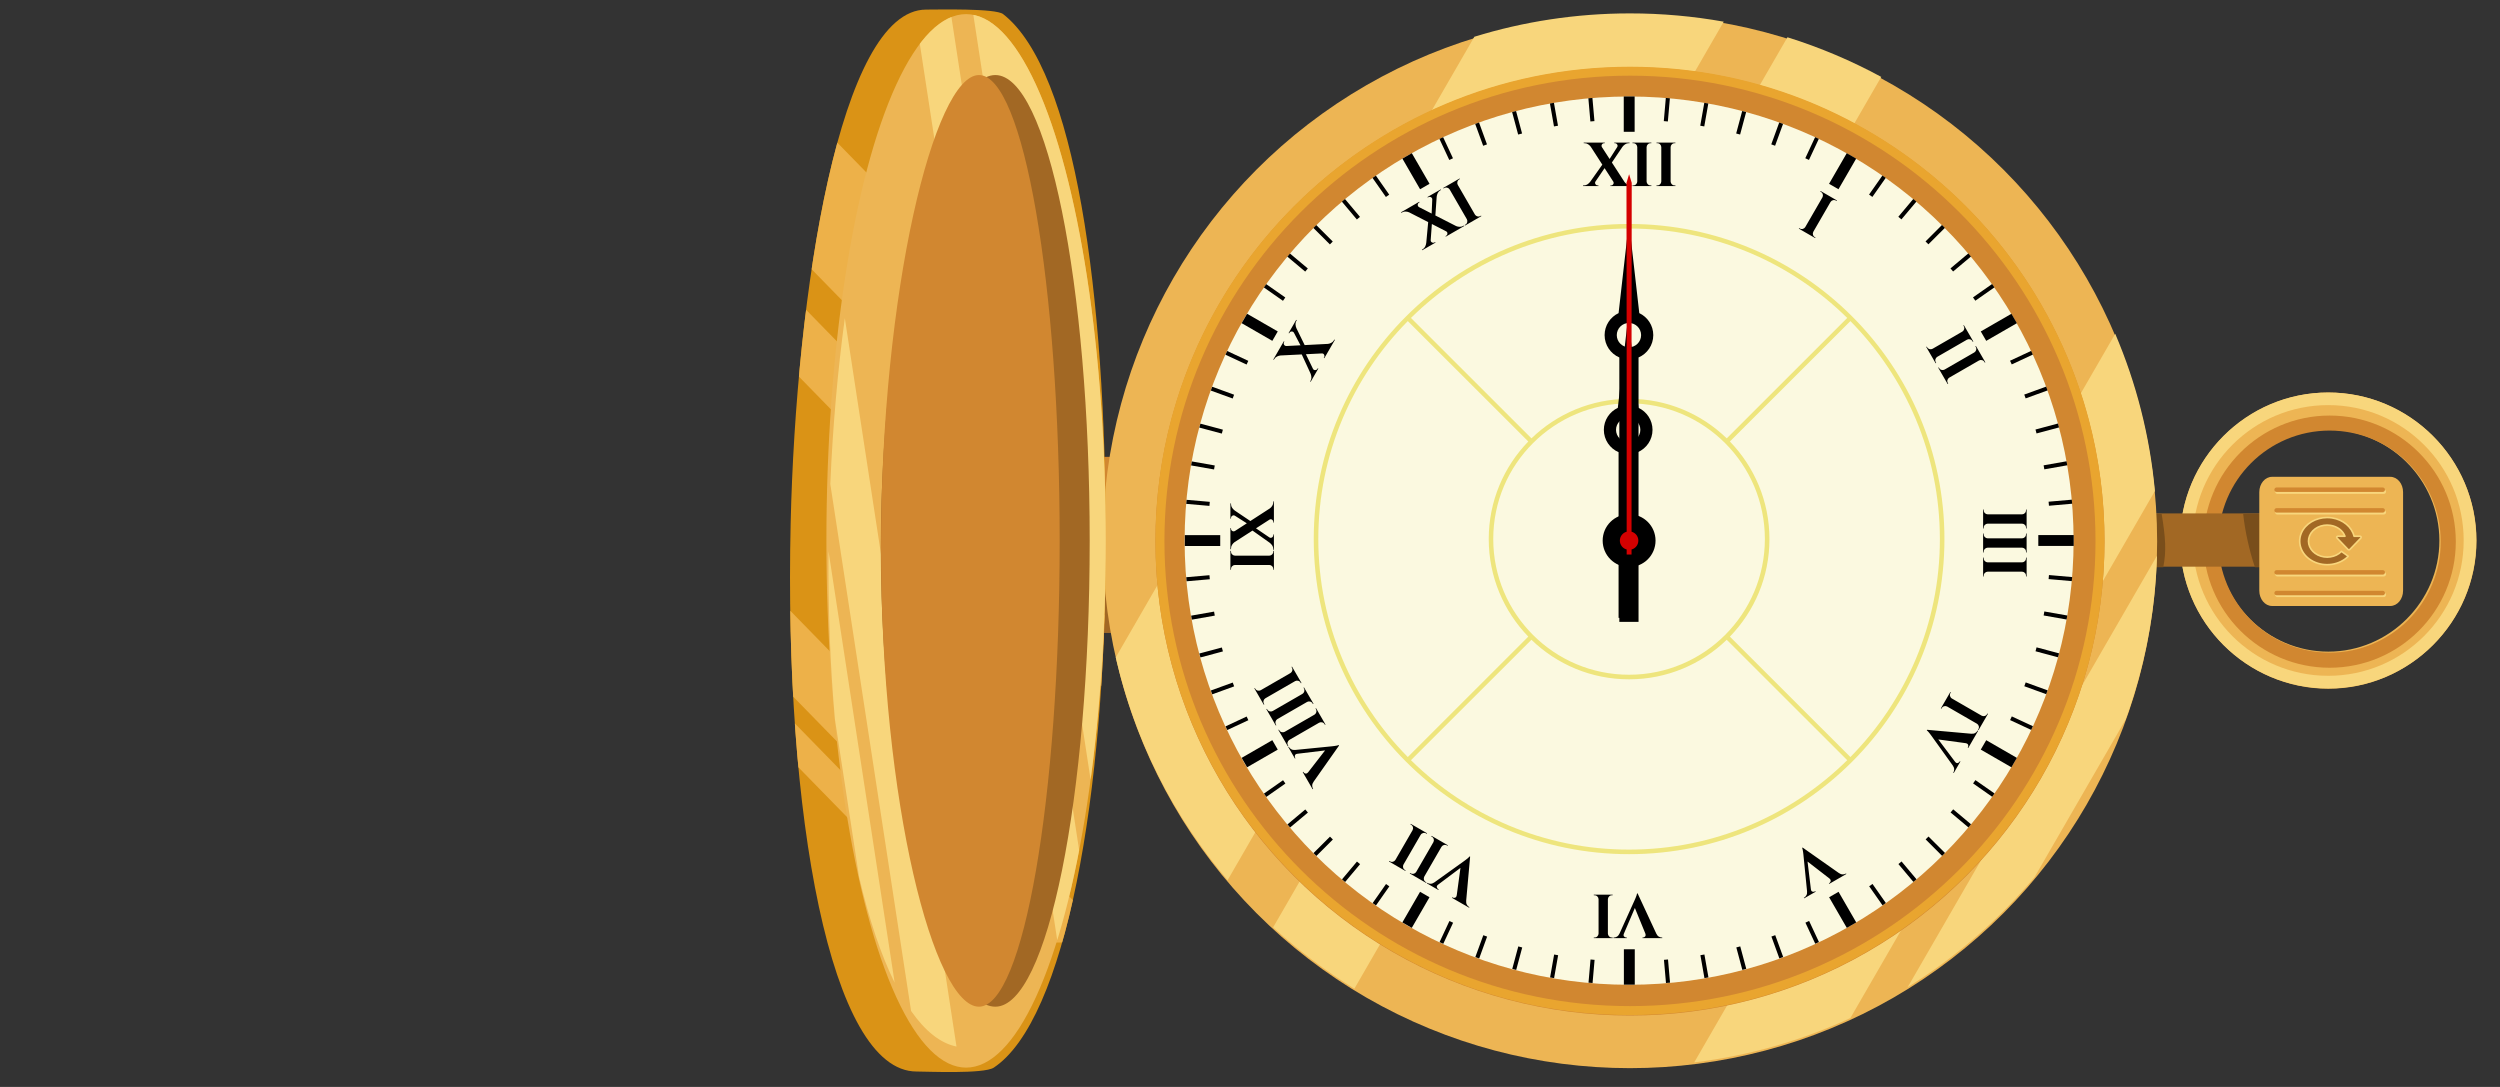 <?xml version="1.0" encoding="UTF-8" standalone="no"?>
<!DOCTYPE svg PUBLIC "-//W3C//DTD SVG 1.1//EN" "http://www.w3.org/Graphics/SVG/1.1/DTD/svg11.dtd">
<svg width="100%" height="100%" viewBox="0 0 2300 1000" version="1.1" xmlns="http://www.w3.org/2000/svg" xmlns:xlink="http://www.w3.org/1999/xlink" xml:space="preserve" xmlns:serif="http://www.serif.com/" style="fill-rule:evenodd;clip-rule:evenodd;stroke-linejoin:round;stroke-miterlimit:2;">
    <rect x="0" y="0" width="2300" height="1000" fill="#333333" stroke="none"/>
    <g transform="matrix(1,0,0,1,-6126.55,-4596.05)">
        <g id="Artboard1" transform="matrix(7,0,0,8.036,0,0)">
            <rect x="0" y="0" width="2300" height="990" style="fill:none;"/>
            <g id="background">
            </g>
            <g id="_1" serif:id="1">
            </g>
            <g id="_2" serif:id="2">
            </g>
            <g id="_3" serif:id="3">
            </g>
            <g id="_4" serif:id="4">
            </g>
            <g id="_5" serif:id="5">
            </g>
            <g id="_6" serif:id="6">
            </g>
            <g id="stop_watch_inside" transform="matrix(0.143,0,0,0.124,875.258,431.57)">
                <g id="_7" serif:id="7">
                    <g>
                        <g id="stop_watch_inside1" serif:id="stop_watch_inside">
                            <g id="bow">
                            </g>
                            <g id="watch">
                                <g id="watch_body">
                                    <g id="w_bezel">
                                    </g>
                                    <g id="w_bezel_light" transform="matrix(0.486,0.28,-0.5,0.866,1101,-963.1)">
                                        <path id="path12" d="M1624,1520C1495.7,1494.21 1377.7,1451.45 1281.9,1393.5L1281.9,733C1339.3,698.31 1406.8,667.79 1483.7,642.9C1529.26,628.15 1576.23,615.99 1624.1,606.33L1624,1520ZM2622.8,1343.8C2572.19,1383.97 2510.1,1420.26 2437.2,1451L2437.2,675.6C2507.23,705.13 2570.1,741.03 2622.8,782.9L2622.8,1343.8ZM1893.4,1548.4C1837.44,1547.52 1781.9,1543.61 1727.5,1536.78L1727.5,589.48C1782.44,582.591 1838,578.81 1893.4,578.02L1893.4,1548.4ZM2768.9,1146.6C2752.99,1197.59 2722.67,1247 2678.93,1292.8L2678.93,833.6C2723.62,880.22 2753.33,929.25 2768.9,978.9L2768.9,1146.6Z" style="fill:rgb(248,214,124);"/>
                                    </g>
                                    <g id="w_bezel_shadow">
                                    </g>
                                    <g id="w_bezel_inside">
                                    </g>
                                </g>
                                <g id="watch_disc">
                                </g>
                                <g id="w_motif">
                                </g>
                                <g id="w_minute_lines">
                                </g>
                                <g id="w_hour_numbers">
                                </g>
                                <g id="w_dial">
                                </g>
                                <g id="w_hand_minute">
                                </g>
                                <g id="w_hand_hour">
                                </g>
                                <g id="w_hand_second">
                                </g>
                                <g id="curv_text_bl">
                                </g>
                                <g id="curv_text_tl">
                                </g>
                            </g>
                            <g id="stop_watch_outside">
                            </g>
                            <g id="stop_watch_outside1" serif:id="stop_watch_outside">
                            </g>
                        </g>
                    </g>
                </g>
            </g>
            <g id="_8" serif:id="8">
            </g>
            <g id="_9" serif:id="9" transform="matrix(0.365,0,0,0.618,836.23,107.794)">
                <g transform="matrix(0.357,0,0,0.174,-1059.47,94.044)">
                    <rect x="3264.96" y="3764.57" width="2520.11" height="1153.85" style="fill:none;"/>
                </g>
                <g id="stop_watch_inside2" serif:id="stop_watch_inside" transform="matrix(0.391,0,0,0.201,106.931,751.688)">
                    <g>
                        <g>
                            <g id="cf_hinge" transform="matrix(1,0,0,1,-259.8,-623.2)">
                                <rect id="rect3" x="1234" y="1041" width="60.74" height="162" style="fill:rgb(209,135,48);"/>
                            </g>
                            <g id="cf_hing_shade" transform="matrix(1.227,0,0,1,-410.2,-711.3)">
                                <path id="path4" d="M1151,1210L1127.88,1210L1127.88,1129.01L1151,1129.01L1151,1210ZM1151,1210L1177.37,1210L1177.37,1291L1150.4,1291L1151,1210Z" style="fill:rgb(162,104,36);"/>
                            </g>
                        </g>
                        <g id="bow1" serif:id="bow">
                            <g id="path31" transform="matrix(1,0,0,1,-100.11,-505)">
                                <g id="b_bow">
                                    <path id="path311" serif:id="path31" d="M2244,863.5C2169.12,863.5 2107.5,925.118 2107.5,1000C2107.5,1074.88 2169.12,1136.5 2244,1136.5C2318.88,1136.5 2380.5,1074.88 2380.5,1000C2380.5,925.118 2318.88,863.5 2244,863.5ZM2244,897.73C2300.12,897.73 2346.3,943.91 2346.3,1000.03C2346.3,1056.15 2300.12,1102.33 2244,1102.33C2187.88,1102.33 2141.7,1056.15 2141.7,1000.03C2141.7,943.91 2187.88,897.73 2244,897.73Z" style="fill:rgb(237,181,84);"/>
                                </g>
                            </g>
                            <g id="b_bow_shade" transform="matrix(0.852,0,0,0.852,160.8,-487.6)">
                                <path id="path6" d="M2329,1018C2404.26,1018 2465.4,1079.1 2465.4,1154.4C2465.4,1229.65 2404.3,1290.8 2329,1290.8C2253.75,1290.8 2192.6,1229.7 2192.6,1154.4C2192.6,1079.14 2253.7,1018 2329,1018ZM2329,1034.25C2262.72,1034.25 2208.9,1088.07 2208.9,1154.35C2208.9,1220.63 2262.72,1274.45 2329,1274.45C2395.29,1274.45 2449.1,1220.64 2449.1,1154.35C2449.1,1088.06 2395.28,1034.25 2329,1034.25Z" style="fill:rgb(209,135,48);"/>
                            </g>
                            <g id="b_bow_light" transform="matrix(1.349,0,0,1.349,-998,-1062)">
                                <path id="path7" d="M2329,1053C2384.79,1053 2430.1,1098.29 2430.1,1154.1C2430.1,1209.91 2384.8,1255.2 2329,1255.2C2273.22,1255.2 2227.9,1209.91 2227.9,1154.1C2227.9,1098.29 2273.2,1053 2329,1053ZM2329,1061.6C2277.97,1061.6 2236.53,1103.04 2236.53,1154.08C2236.53,1205.12 2277.97,1246.55 2329,1246.55C2380.04,1246.55 2421.48,1205.12 2421.48,1154.08C2421.48,1103.04 2380.04,1061.6 2329,1061.6Z" style="fill:rgb(248,214,124);"/>
                            </g>
                            <g id="b_pendant" transform="matrix(1.271,0,0,0.303,-876.3,154.5)">
                                <rect id="rect7" x="2238" y="1041" width="114.2" height="162" style="fill:rgb(162,104,36);"/>
                            </g>
                            <g id="b_pendant_shade" transform="matrix(1,0,0,1,-100.1,-661.6)">
                                <path id="path8" d="M2068,1132L2090.55,1132C2094.07,1153.6 2095.04,1166.45 2091.99,1181.15L2067.52,1181.15L2067.52,1142.06C2067.67,1138.91 2067.83,1135.57 2068,1132ZM2165.59,1132L2206.01,1132L2212.64,1151.33L2212.64,1181.15L2176.41,1181.15C2170.9,1164.69 2167.15,1146.64 2165.59,1132Z" style="fill:rgb(121,78,27);"/>
                            </g>
                            <g id="b_crown">
                                <path id="path9" d="M2201,436.2C2207.5,436.2 2212.76,442.515 2212.76,450.31L2212.76,541.13C2212.76,548.923 2207.49,555.24 2201,555.24L2092.1,555.24C2085.61,555.24 2080.35,548.925 2080.35,541.13L2080.35,450.31C2080.35,442.517 2085.62,436.2 2092.1,436.2L2201,436.2Z" style="fill:rgb(237,181,84);"/>
                                <path id="path10" d="M2195,447.8C2196.15,447.8 2197.09,448.726 2197.09,449.867C2197.09,451.008 2196.15,451.934 2195,451.934L2096.99,451.934C2095.84,451.934 2094.9,451.008 2094.9,449.867C2094.9,448.726 2095.84,447.8 2096.99,447.8L2195,447.8ZM2195,466.82C2196.15,466.82 2197.09,467.746 2197.09,468.887C2197.09,470.028 2196.15,470.954 2195,470.954L2096.99,470.954C2095.84,470.954 2094.9,470.028 2094.9,468.887C2094.9,467.746 2095.84,466.82 2096.99,466.82L2195,466.82ZM2195,523.9C2196.15,523.9 2197.09,524.826 2197.09,525.967C2197.09,527.108 2196.15,528.034 2195,528.034L2096.99,528.034C2095.84,528.034 2094.9,527.108 2094.9,525.967C2094.9,524.826 2095.84,523.9 2096.99,523.9L2195,523.9ZM2195,542.92C2196.15,542.92 2197.09,543.846 2197.09,544.987C2197.09,546.128 2196.15,547.054 2195,547.054L2096.99,547.054C2095.84,547.054 2094.9,546.128 2094.9,544.987C2094.9,543.846 2095.84,542.92 2096.99,542.92L2195,542.92Z" style="fill:rgb(248,214,124);"/>
                                <path id="path11" d="M2194,446C2195.14,446 2196.08,446.927 2196.08,448.07C2196.08,449.213 2195.14,450.14 2194,450.14L2096.31,450.14C2095.16,450.14 2094.23,449.213 2094.23,448.07C2094.23,446.927 2095.16,446 2096.31,446L2194,446ZM2194,465.05C2195.14,465.05 2196.08,465.977 2196.08,467.12C2196.08,468.263 2195.14,469.19 2194,469.19L2096.31,469.19C2095.16,469.19 2094.23,468.263 2094.23,467.12C2094.23,465.977 2095.16,465.05 2096.31,465.05L2194,465.05ZM2194,522.2C2195.14,522.2 2196.08,523.127 2196.08,524.27C2196.08,525.413 2195.14,526.34 2194,526.34L2096.31,526.34C2095.16,526.34 2094.23,525.413 2094.23,524.27C2094.23,523.127 2095.16,522.2 2096.31,522.2L2194,522.2ZM2194,541.25C2195.14,541.25 2196.08,542.177 2196.08,543.32C2196.08,544.463 2195.14,545.39 2194,545.39L2096.31,545.39C2095.16,545.39 2094.23,544.463 2094.23,543.32C2094.23,542.177 2095.16,541.25 2096.31,541.25L2194,541.25Z" style="fill:rgb(209,135,48);"/>
                            </g>
                            <g id="reset_icon" transform="matrix(0.699,0,0,0.698,644.1,149.5)">
                                <path id="path38" d="M2144,464.5C2129.09,464.56 2115.38,472.586 2110.13,484.99C2104.13,499.16 2110.87,515.08 2126.06,522.61C2141.24,530.146 2160.62,527.21 2171.9,515.659L2163.01,509.221C2155.32,517.105 2142.23,519.09 2131.86,513.942C2121.49,508.794 2116.95,498.082 2121.05,488.412C2125.14,478.745 2136.64,473.032 2148.44,474.822C2157.67,476.221 2164.87,481.882 2167.58,489.202L2158.31,489.202C2158.31,489.202 2158.31,489.202 2158.31,489.202C2157.42,489.202 2156.69,489.832 2156.69,490.597C2156.69,490.921 2156.82,491.236 2157.06,491.486L2171.58,506.626C2171.89,506.947 2172.35,507.133 2172.83,507.133C2173.32,507.133 2173.78,506.947 2174.08,506.626L2188.6,491.486C2188.84,491.236 2188.97,490.921 2188.97,490.597C2188.97,489.832 2188.24,489.202 2187.35,489.202C2187.35,489.202 2187.35,489.202 2187.35,489.202L2179.59,489.202C2176.59,476.992 2165.2,467.202 2150.46,464.972C2148.3,464.645 2146.15,464.491 2144.02,464.499L2144,464.5Z" style="fill:rgb(162,104,36);stroke:rgb(248,214,124);stroke-width:2.15px;"/>
                            </g>
                        </g>
                        <g id="watch1" serif:id="watch">
                            <g id="watch_body1" serif:id="watch_body">
                                <g id="w_bezel1" serif:id="w_bezel" transform="matrix(0.932,0,0,0.932,-249.5,-585.4)">
                                    <circle id="circle11" cx="1878" cy="1160" r="520.9" style="fill:rgb(237,181,84);"/>
                                </g>
                                <g id="w_bezel_light1" serif:id="w_bezel_light" transform="matrix(0.486,0.28,-0.5,0.866,1101,-963.1)">
                                    <path id="path121" serif:id="path12" d="M1624,1520C1495.7,1494.21 1377.7,1451.45 1281.9,1393.5L1281.9,733C1339.3,698.31 1406.8,667.79 1483.7,642.9C1529.26,628.15 1576.23,615.99 1624.1,606.33L1624,1520ZM2622.8,1343.8C2572.19,1383.97 2510.1,1420.26 2437.2,1451L2437.2,675.6C2507.23,705.13 2570.1,741.03 2622.8,782.9L2622.8,1343.8ZM1893.4,1548.4C1837.44,1547.52 1781.9,1543.61 1727.5,1536.78L1727.5,589.48C1782.44,582.591 1838,578.81 1893.4,578.02L1893.4,1548.4ZM2768.9,1146.6C2752.99,1197.59 2722.67,1247 2678.93,1292.8L2678.93,833.6C2723.62,880.22 2753.33,929.25 2768.9,978.9L2768.9,1146.6Z" style="fill:rgb(248,214,124);"/>
                                </g>
                                <g id="w_bezel_shadow1" serif:id="w_bezel_shadow" transform="matrix(0.932,0,0,0.932,-249.5,-585.4)">
                                    <circle id="circle12" cx="1878" cy="1160" r="468.9" style="fill:rgb(209,135,48);"/>
                                </g>
                                <g id="w_bezel_inside1" serif:id="w_bezel_inside" transform="matrix(0.932,0,0,0.932,-249.5,-585.4)">
                                    <path id="path13" d="M1878,690.6C2136.8,690.6 2346.9,900.7 2346.9,1159.5C2346.9,1418.3 2136.8,1628.4 1878,1628.4C1619.2,1628.4 1409.1,1418.3 1409.1,1159.5C1409.1,900.7 1619.2,690.6 1878,690.6ZM1878,699.448C1624.1,699.448 1418,905.548 1418,1159.55C1418,1413.45 1624.1,1619.55 1878,1619.55C2131.9,1619.55 2338,1413.35 2338,1159.55C2338,905.648 2131.9,699.448 1878,699.448Z" style="fill:rgb(233,165,47);"/>
                                </g>
                            </g>
                            <g id="watch_disc1" serif:id="watch_disc">
                                <path id="disc" d="M1500,85.69C1425.47,85.69 1355.6,105.65 1295.3,140.52C1233.22,176.47 1181.4,228.26 1145.5,290.32C1110.64,350.54 1090.67,420.42 1090.67,495.02C1090.67,569.55 1110.64,639.42 1145.5,699.72C1181.45,761.8 1233.24,813.62 1295.3,849.52C1355.52,884.39 1425.4,904.35 1500,904.35C1574.54,904.35 1644.4,884.39 1704.7,849.52C1766.79,813.57 1818.6,761.78 1854.5,699.72C1889.37,639.5 1909.34,569.62 1909.34,495.02C1909.34,420.48 1889.37,350.62 1854.5,290.32C1818.56,228.24 1766.77,176.42 1704.7,140.52C1644.48,105.65 1574.6,85.69 1500,85.69Z" style="fill:rgb(251,249,224);"/>
                            </g>
                            <g id="w_motif1" serif:id="w_motif" transform="matrix(0.54,0.54,-0.54,0.54,1137,-1068)">
                                <path id="path27" d="M1782,1490C1684.66,1490 1587.3,1452.9 1513.1,1378.7C1438.9,1304.5 1401.8,1207.2 1401.8,1109.8C1401.8,1012.4 1438.9,915.1 1513.1,840.9C1587.3,766.7 1684.6,729.6 1782,729.6C1879.4,729.6 1976.7,766.7 2050.9,840.9C2125.11,915.1 2162.2,1012.4 2162.2,1109.8C2162.2,1207.2 2125.11,1304.5 2050.9,1378.7C1976.7,1452.9 1879.4,1490 1782,1490ZM1407.3,1112.5C1407.98,1207.54 1444.55,1302.4 1517,1374.8C1589.45,1447.24 1684.3,1483.8 1779.3,1484.5L1779.3,1279C1736.88,1278.32 1694.67,1261.82 1662.3,1229.48C1629.97,1197.14 1613.46,1154.93 1612.78,1112.48L1407.3,1112.5ZM1779.3,735.1C1684.26,735.786 1589.4,772.35 1517,844.8C1444.56,917.24 1408,1012.1 1407.3,1107.1L1612.8,1107.1C1613.48,1064.69 1629.99,1022.48 1662.32,990.1C1694.66,957.76 1736.87,941.26 1779.32,940.58L1779.3,735.1ZM2156.7,1107.1C2156.02,1012.07 2119.45,917.2 2047,844.8C1974.55,772.4 1879.7,735.8 1784.7,735.1L1784.7,940.6C1827.11,941.278 1869.32,957.78 1901.7,990.12C1934.04,1022.46 1950.54,1064.67 1951.22,1107.12L2156.7,1107.1ZM1784.7,1484.5C1879.73,1483.82 1974.6,1447.25 2047,1374.8C2119.44,1302.35 2156,1207.5 2156.7,1112.5L1951.2,1112.5C1950.52,1154.92 1934.02,1197.13 1901.68,1229.5C1869.34,1261.87 1827.13,1278.34 1784.68,1279.02L1784.7,1484.5ZM1618.2,1109.8C1618.2,1151.73 1634.18,1193.67 1666.15,1225.6C1698.11,1257.57 1740.05,1273.55 1781.95,1273.55C1823.89,1273.55 1865.82,1257.57 1897.75,1225.6C1929.71,1193.64 1945.69,1151.7 1945.69,1109.8C1945.69,1067.9 1929.71,1025.93 1897.75,994C1865.78,962.04 1823.85,946.05 1781.95,946.05C1740.02,946.05 1698.08,962.03 1666.15,994C1634.18,1025.96 1618.2,1067.9 1618.2,1109.8Z" style="fill:rgb(238,229,125);"/>
                            </g>
                            <g id="w_minute_lines1" serif:id="w_minute_lines" transform="matrix(1,0,0,1.184,-264.9,-758.1)">
                                <path id="path26" d="M1770,712.6L1770,740.13L1759.97,740.13L1759.97,712.6L1770,712.6ZM1802.46,714.048L1800.59,732.088L1796.85,731.812L1798.72,713.772L1802.46,714.048ZM1837.84,718.116L1834.12,735.946L1830.43,735.396L1834.15,717.566L1837.84,718.116ZM1872.67,724.773L1867.12,742.263L1863.5,741.444L1869.05,723.954L1872.67,724.773ZM1906.68,733.967L1899.34,750.987L1895.82,749.904L1903.15,732.894L1906.68,733.967ZM1939.6,745.627L1930.54,762.037L1927.15,760.7L1936.21,744.29L1939.6,745.627ZM2001.24,775.987L1988.94,790.817L1985.87,789.002L1998.17,774.172L2001.24,775.987ZM2029.47,794.447L2015.69,808.317L2012.82,806.283L2026.6,792.413L2029.47,794.447ZM2055.69,814.917L2040.53,827.717L2037.88,825.479L2053.04,812.679L2055.69,814.917ZM2079.7,837.237L2063.27,848.877L2060.86,846.453L2077.29,834.813L2079.7,837.237ZM2101.31,861.237L2083.75,871.617L2081.6,869.025L2099.16,858.635L2101.31,861.237ZM2136.71,913.547L2117.28,921.199L2115.7,918.33L2135.13,910.678L2136.71,913.547ZM2150.23,941.457L2130.08,947.649L2128.8,944.675L2148.95,938.483L2150.23,941.457ZM2160.82,970.257L2140.11,974.944L2139.14,971.886L2159.85,967.2L2160.82,970.257ZM2168.39,999.727L2147.28,1002.87L2146.63,999.754L2167.74,996.61L2168.39,999.727ZM2172.9,1029.64L2151.54,1031.22L2151.21,1028.07L2172.57,1026.49L2172.9,1029.64ZM2172.58,1089.89L2151.22,1088.31L2151.55,1085.16L2172.91,1086.74L2172.58,1089.89ZM2167.77,1119.77L2146.65,1116.63L2147.3,1113.51L2168.42,1116.65L2167.77,1119.77ZM2159.88,1149.18L2139.17,1144.49L2140.14,1141.44L2160.85,1146.12L2159.88,1149.18ZM2149,1177.9L2128.85,1171.71L2130.13,1168.73L2150.28,1174.92L2149,1177.9ZM2135.19,1205.71L2115.75,1198.06L2117.34,1195.19L2136.77,1202.84L2135.19,1205.71ZM2099.24,1257.75L2081.68,1247.37L2083.83,1244.78L2101.39,1255.16L2099.24,1257.75ZM2077.38,1281.6L2060.95,1269.96L2063.36,1267.53L2079.79,1279.17L2077.38,1281.6ZM2053.14,1303.74L2037.98,1290.93L2040.63,1288.7L2055.79,1301.5L2053.14,1303.74ZM2026.7,1324.01L2012.92,1310.14L2015.79,1308.11L2029.57,1321.98L2026.7,1324.01ZM1998.28,1342.26L1985.98,1327.43L1989.05,1325.62L2001.35,1340.45L1998.28,1342.26ZM1936.33,1372.16L1927.27,1355.75L1930.67,1354.41L1939.73,1370.82L1936.33,1372.16ZM1903.28,1383.58L1895.95,1366.56L1899.47,1365.48L1906.8,1382.49L1903.28,1383.58ZM1869.18,1392.52L1863.63,1375.03L1867.25,1374.21L1872.8,1391.7L1869.18,1392.52ZM1834.28,1398.91L1830.56,1381.08L1834.25,1380.53L1837.97,1398.36L1834.28,1398.91ZM1798.86,1402.72L1796.99,1384.68L1800.73,1384.4L1802.59,1402.44L1798.86,1402.72ZM1727.51,1402.45L1729.38,1384.41L1733.11,1384.69L1731.25,1402.73L1727.51,1402.45ZM1692.13,1398.38L1695.85,1380.55L1699.54,1381.1L1695.82,1398.93L1692.13,1398.38ZM1657.3,1391.73L1662.85,1374.24L1666.47,1375.06L1660.92,1392.55L1657.3,1391.73ZM1623.29,1382.53L1630.63,1365.52L1634.15,1366.6L1626.82,1383.62L1623.29,1382.53ZM1590.37,1370.87L1599.43,1354.46L1602.82,1355.8L1593.76,1372.21L1590.37,1370.87ZM1528.73,1340.51L1541.03,1325.68L1544.1,1327.5L1531.8,1342.33L1528.73,1340.51ZM1500.5,1322.05L1514.28,1308.18L1517.15,1310.22L1503.37,1324.09L1500.5,1322.05ZM1474.28,1301.58L1489.44,1288.78L1492.09,1291.02L1476.93,1303.82L1474.28,1301.58ZM1450.27,1279.26L1466.7,1267.62L1469.11,1270.05L1452.68,1281.68L1450.27,1279.26ZM1428.66,1255.26L1446.22,1244.87L1448.37,1247.46L1430.81,1257.85L1428.66,1255.26ZM1393.26,1202.94L1412.69,1195.29L1414.27,1198.16L1394.84,1205.81L1393.26,1202.94ZM1379.74,1175.03L1399.89,1168.84L1401.17,1171.82L1381.02,1178.01L1379.74,1175.03ZM1369.15,1146.23L1389.86,1141.55L1390.83,1144.61L1370.12,1149.29L1369.15,1146.23ZM1361.58,1116.77L1382.69,1113.62L1383.34,1116.74L1362.23,1119.88L1361.58,1116.77ZM1357.07,1086.85L1378.43,1085.28L1378.76,1088.43L1357.4,1090.01L1357.07,1086.85ZM1357.39,1026.6L1378.75,1028.18L1378.42,1031.33L1357.06,1029.75L1357.39,1026.6ZM1362.2,996.717L1383.32,999.861L1382.67,1002.97L1361.55,999.834L1362.2,996.717ZM1370.09,967.307L1390.8,971.993L1389.83,975.05L1369.12,970.364L1370.09,967.307ZM1380.97,938.587L1401.12,944.78L1399.84,947.754L1379.69,941.561L1380.97,938.587ZM1394.78,910.777L1414.22,918.429L1412.63,921.298L1393.2,913.646L1394.78,910.777ZM1430.73,858.727L1448.29,869.107L1446.14,871.7L1428.58,861.31L1430.73,858.727ZM1452.59,834.887L1469.02,846.527L1466.61,848.952L1450.18,837.312L1452.59,834.887ZM1476.83,812.747L1491.99,825.547L1489.34,827.785L1474.18,814.985L1476.83,812.747ZM1503.27,792.477L1517.05,806.347L1514.18,808.381L1500.4,794.511L1503.27,792.477ZM1531.69,774.227L1543.99,789.057L1540.92,790.873L1528.62,776.043L1531.69,774.227ZM1593.64,744.327L1602.7,760.737L1599.3,762.074L1590.24,745.664L1593.64,744.327ZM1626.69,732.907L1634.02,749.927L1630.5,751.009L1623.17,733.999L1626.69,732.907ZM1660.79,723.967L1666.34,741.457L1662.72,742.276L1657.17,724.786L1660.79,723.967ZM1695.69,717.57L1699.41,735.4L1695.72,735.95L1692,718.12L1695.69,717.57ZM1731.11,713.766L1732.98,731.806L1729.24,732.082L1727.38,714.042L1731.11,713.766ZM1974.01,761.006L1957.71,784.846L1949.03,780.615L1965.33,756.775L1974.01,761.006ZM2122.01,889.106L2093.78,902.866L2088.76,895.536L2116.99,881.776L2122.01,889.106ZM2174.34,1062.51L2141.74,1062.51L2141.74,1054.04L2174.34,1054.04L2174.34,1062.51ZM2116.99,1234.81L2088.76,1221.04L2093.78,1213.71L2122.01,1227.48L2116.99,1234.81ZM1965.39,1359.81L1949.09,1335.97L1957.77,1331.73L1974.07,1355.57L1965.39,1359.81ZM1760.09,1404L1760.09,1376.47L1770.12,1376.47L1770.12,1404L1760.09,1404ZM1556.09,1355.57L1572.39,1331.73L1581.07,1335.97L1564.77,1359.81L1556.09,1355.57ZM1408.09,1227.47L1436.32,1213.7L1441.34,1221.03L1413.1,1234.8L1408.09,1227.47ZM1355.76,1054.07L1388.36,1054.07L1388.36,1062.54L1355.76,1062.54L1355.76,1054.07ZM1413.1,881.766L1441.34,895.526L1436.33,902.856L1408.09,889.096L1413.1,881.766ZM1564.8,756.766L1581.1,780.606L1572.42,784.838L1556.12,760.998L1564.8,756.766Z"/>
                            </g>
                            <g id="w_hour_numbers1" serif:id="w_hour_numbers" transform="matrix(0.693,0,0,0.693,267.3,-395.6)">
                                <path id="path28" d="M1734,807.7C1733.54,808.45 1733.41,809.213 1733.6,809.989C1733.81,810.787 1734.23,811.448 1734.87,811.971C1735.52,812.494 1736.21,812.756 1736.93,812.756L1738.01,812.756L1738.01,813.582L1717.6,813.582L1717.6,812.756L1718.76,812.756C1720.52,812.756 1722.11,812.26 1723.53,811.269C1724.95,810.278 1726.13,809.149 1727.08,807.882L1727.09,807.882L1743.2,785.122L1727.86,761.332C1726.99,760.121 1725.85,759.037 1724.44,758.081C1722.98,757.09 1721.37,756.594 1719.61,756.594L1718.45,756.594L1718.45,755.768L1746.47,755.768L1746.47,756.594L1745.48,756.594C1744.73,756.594 1744.04,756.856 1743.42,757.379C1742.8,757.902 1742.39,758.563 1742.21,759.361C1742.02,760.16 1742.16,760.945 1742.63,761.715L1742.59,761.715L1752.87,777.585L1762.99,761.715L1762.98,761.715C1763.47,760.945 1763.61,760.16 1763.41,759.361C1763.2,758.563 1762.79,757.902 1762.18,757.379C1761.58,756.856 1760.89,756.594 1760.12,756.594L1759.13,756.594L1759.08,755.768L1779.37,755.768L1779.37,756.594L1778.21,756.594C1776.5,756.594 1774.93,757.09 1773.48,758.081C1772.03,759.072 1770.85,760.201 1769.92,761.468L1769.91,761.468L1755.9,782.268L1772.77,808.298C1773.59,809.431 1774.69,810.438 1776.06,811.318C1777.55,812.282 1779.16,812.764 1780.87,812.764L1782.04,812.764L1782.04,813.59L1753.86,813.59L1753.86,812.764L1754.9,812.764C1756.04,812.764 1756.98,812.213 1757.71,811.112C1758.41,810.067 1758.46,808.973 1757.85,807.829L1746.2,789.769L1734,807.7ZM1789.64,761.79C1789.58,760.358 1789.05,759.133 1788.03,758.114C1787.01,757.096 1785.78,756.586 1784.35,756.586L1783.28,756.586L1783.28,755.76L1808.39,755.76L1808.39,756.586L1807.31,756.586C1805.88,756.586 1804.66,757.096 1803.64,758.114C1802.62,759.133 1802.08,760.358 1802.03,761.79L1802.03,807.55C1802.08,808.982 1802.62,810.207 1803.64,811.226C1804.66,812.244 1805.88,812.754 1807.31,812.754L1808.39,812.754L1808.39,813.58L1783.28,813.58L1783.28,812.754L1784.35,812.754C1785.78,812.754 1787.01,812.244 1788.03,811.226C1789.05,810.207 1789.58,808.982 1789.64,807.55L1789.64,761.79ZM1821.57,761.79C1821.51,760.358 1820.98,759.133 1819.96,758.114C1818.94,757.096 1817.71,756.586 1816.28,756.586L1815.21,756.586L1815.21,755.76L1840.32,755.76L1840.32,756.586L1839.24,756.586C1837.81,756.586 1836.59,757.096 1835.57,758.114C1834.55,759.133 1834.01,760.358 1833.96,761.79L1833.96,807.55C1834.01,808.982 1834.55,810.207 1835.57,811.226C1836.59,812.244 1837.81,812.754 1839.24,812.754L1840.32,812.754L1840.32,813.58L1815.21,813.58L1815.21,812.754L1816.28,812.754C1817.71,812.754 1818.94,812.244 1819.96,811.226C1820.98,810.207 1821.51,808.982 1821.57,807.55L1821.57,761.79ZM2026.07,882.79L2004.32,870.24L2004.74,869.524L2005.67,870.061C2006.91,870.777 2008.22,870.948 2009.62,870.576C2011.01,870.203 2012.08,869.41 2012.85,868.198L2035.73,828.568C2036.4,827.301 2036.54,825.972 2036.17,824.58C2035.8,823.188 2034.99,822.135 2033.75,821.419L2032.82,820.882L2033.24,820.167L2054.98,832.717L2054.57,833.433L2053.64,832.896C2052.4,832.18 2051.08,832.009 2049.69,832.381C2048.3,832.754 2047.22,833.547 2046.46,834.759L2023.58,874.389C2022.91,875.656 2022.76,876.985 2023.14,878.377C2023.51,879.769 2024.31,880.822 2025.55,881.538L2026.48,882.075L2026.07,882.79ZM2186.17,1049.29L2173.62,1027.54L2174.33,1027.13L2174.87,1028.06C2175.58,1029.3 2176.64,1030.1 2178.03,1030.48C2179.42,1030.85 2180.75,1030.7 2182.02,1030.03L2221.65,1007.15C2222.86,1006.39 2223.65,1005.31 2224.02,1003.92C2224.4,1002.53 2224.23,1001.22 2223.51,999.975L2222.97,999.045L2223.69,998.632L2236.24,1020.38L2235.53,1020.79L2234.99,1019.86C2234.27,1018.62 2233.22,1017.81 2231.83,1017.44C2230.44,1017.07 2229.11,1017.22 2227.84,1017.88L2188.21,1040.76C2187,1041.53 2186.21,1042.61 2185.83,1044C2185.46,1045.39 2185.63,1046.7 2186.35,1047.94L2186.89,1048.87L2186.17,1049.29ZM2202.14,1076.94L2189.58,1055.19L2190.3,1054.78L2190.83,1055.71C2191.55,1056.95 2192.6,1057.76 2193.99,1058.13C2195.39,1058.5 2196.72,1058.35 2197.98,1057.69L2237.61,1034.81C2238.82,1034.04 2239.62,1032.96 2239.99,1031.57C2240.36,1030.18 2240.19,1028.87 2239.47,1027.63L2238.94,1026.7L2239.65,1026.28L2252.21,1048.03L2251.49,1048.44L2250.96,1047.51C2250.24,1046.27 2249.19,1045.47 2247.79,1045.09C2246.4,1044.72 2245.07,1044.87 2243.81,1045.54L2204.18,1068.42C2202.97,1069.18 2202.17,1070.26 2201.8,1071.65C2201.43,1073.04 2201.6,1074.36 2202.31,1075.6L2202.85,1076.53L2202.14,1076.94ZM2249.22,1268.94L2249.22,1243.83L2250.04,1243.83L2250.04,1244.9C2250.04,1246.34 2250.55,1247.56 2251.57,1248.58C2252.59,1249.6 2253.82,1250.14 2255.25,1250.19L2301.01,1250.19C2302.44,1250.14 2303.66,1249.6 2304.68,1248.58C2305.7,1247.56 2306.21,1246.34 2306.21,1244.9L2306.21,1243.83L2307.04,1243.83L2307.04,1268.94L2306.21,1268.94L2306.21,1267.87C2306.21,1266.43 2305.7,1265.21 2304.68,1264.19C2303.66,1263.17 2302.44,1262.64 2301.01,1262.58L2255.25,1262.58C2253.82,1262.64 2252.59,1263.17 2251.57,1264.19C2250.55,1265.21 2250.04,1266.43 2250.04,1267.87L2250.04,1268.94L2249.22,1268.94ZM2249.22,1300.87L2249.22,1275.76L2250.04,1275.76L2250.04,1276.84C2250.04,1278.27 2250.55,1279.49 2251.57,1280.51C2252.59,1281.53 2253.82,1282.07 2255.25,1282.12L2301.01,1282.12C2302.44,1282.07 2303.66,1281.53 2304.68,1280.51C2305.7,1279.49 2306.21,1278.27 2306.21,1276.84L2306.21,1275.76L2307.04,1275.76L2307.04,1300.87L2306.21,1300.87L2306.21,1299.8C2306.21,1298.37 2305.7,1297.14 2304.68,1296.12C2303.66,1295.1 2302.44,1294.57 2301.01,1294.51L2255.25,1294.51C2253.82,1294.57 2252.59,1295.1 2251.57,1296.12C2250.55,1297.14 2250.04,1298.37 2250.04,1299.8L2250.04,1300.87L2249.22,1300.87ZM2249.22,1332.8L2249.22,1307.69L2250.04,1307.69L2250.04,1308.76C2250.04,1310.2 2250.55,1311.42 2251.57,1312.44C2252.59,1313.46 2253.82,1314 2255.25,1314.05L2301.01,1314.05C2302.44,1314 2303.66,1313.46 2304.68,1312.44C2305.7,1311.42 2306.21,1310.2 2306.21,1308.76L2306.21,1307.69L2307.04,1307.69L2307.04,1332.8L2306.21,1332.8L2306.21,1331.73C2306.21,1330.3 2305.7,1329.07 2304.68,1328.05C2303.66,1327.03 2302.44,1326.5 2301.01,1326.44L2255.25,1326.44C2253.82,1326.5 2252.59,1327.03 2251.57,1328.05C2250.55,1329.07 2250.04,1330.3 2250.04,1331.73L2250.04,1332.8L2249.22,1332.8ZM2201.46,1505.8C2200.19,1505.13 2198.86,1504.99 2197.47,1505.36C2196.08,1505.73 2195.03,1506.54 2194.31,1507.78L2193.77,1508.71L2193.06,1508.3L2205.61,1486.55L2206.33,1486.96L2205.79,1487.89C2205.08,1489.13 2204.9,1490.45 2205.28,1491.84C2205.65,1493.23 2206.44,1494.31 2207.66,1495.07L2247.28,1517.95C2248.55,1518.62 2249.88,1518.77 2251.27,1518.4C2252.66,1518.02 2253.72,1517.22 2254.43,1515.98L2254.97,1515.05L2255.68,1515.46L2243.13,1537.2L2242.41,1536.79L2242.95,1535.86C2243.67,1534.62 2243.84,1533.31 2243.47,1531.91C2243.09,1530.52 2242.3,1529.44 2241.09,1528.68L2201.46,1505.8ZM2208.98,1584.29L2181.7,1546.29C2181.5,1546.02 2181.11,1545.48 2180.52,1544.65C2179.93,1543.83 2179.26,1542.92 2178.49,1541.92C2177.73,1540.93 2176.97,1540.01 2176.22,1539.17C2175.47,1538.33 2174.85,1537.73 2174.36,1537.37L2174.73,1536.72L2233.41,1541.97L2233.43,1541.96C2235.48,1542.15 2237.19,1541.85 2238.56,1541.08C2239.93,1540.3 2240.93,1539.36 2241.56,1538.26L2241.9,1537.69L2242.61,1538.1L2229.46,1560.89L2228.74,1560.47L2229.11,1559.83C2229.64,1558.92 2229.71,1557.9 2229.33,1556.76C2228.95,1555.62 2227.91,1554.88 2226.19,1554.55L2226.2,1554.53L2189.66,1549.57L2211.93,1579.24L2211.94,1579.23C2213.02,1580.67 2214.16,1581.24 2215.37,1580.95C2216.57,1580.65 2217.45,1580.04 2217.99,1579.1L2218.36,1578.46L2219.07,1578.87L2210.22,1594.2L2209.5,1593.79L2209.88,1593.15C2210.48,1592.1 2210.78,1590.79 2210.77,1589.21C2210.76,1587.63 2210.16,1585.99 2208.98,1584.29ZM2015.28,1751.69L2010.65,1705.14C2010.61,1704.81 2010.55,1704.14 2010.45,1703.13C2010.35,1702.12 2010.22,1701 2010.06,1699.75C2009.9,1698.51 2009.7,1697.34 2009.47,1696.23C2009.24,1695.13 2009,1694.3 2008.76,1693.74L2009.4,1693.37L2057.59,1727.26L2057.61,1727.25C2059.29,1728.44 2060.92,1729.04 2062.5,1729.05C2064.08,1729.06 2065.41,1728.75 2066.51,1728.12L2067.08,1727.79L2067.49,1728.5L2044.71,1741.66L2044.3,1740.94L2044.94,1740.57C2045.85,1740.05 2046.42,1739.2 2046.67,1738.02C2046.91,1736.84 2046.37,1735.68 2045.05,1734.54L2045.07,1734.53L2015.91,1711.95L2020.36,1748.79L2020.37,1748.79C2020.58,1750.57 2021.28,1751.64 2022.48,1751.99C2023.67,1752.33 2024.73,1752.24 2025.67,1751.7L2026.31,1751.33L2026.73,1752.04L2011.39,1760.89L2010.98,1760.18L2011.62,1759.81C2012.67,1759.2 2013.59,1758.21 2014.37,1756.84C2015.15,1755.47 2015.45,1753.75 2015.27,1751.69L2015.28,1751.69ZM1771.88,1807.81L1771.89,1807.81C1771.19,1809.46 1771.26,1810.74 1772.12,1811.64C1772.98,1812.53 1773.95,1812.98 1775.03,1812.98L1775.77,1812.98L1775.77,1813.81L1758.07,1813.81L1758.07,1812.98L1758.81,1812.98C1760.02,1812.98 1761.31,1812.58 1762.67,1811.79C1764.03,1810.99 1765.15,1809.65 1766.03,1807.78L1785.3,1765.15C1785.44,1764.85 1785.72,1764.23 1786.13,1763.31C1786.55,1762.39 1787,1761.35 1787.48,1760.19C1787.96,1759.03 1788.38,1757.92 1788.73,1756.85C1789.09,1755.78 1789.3,1754.94 1789.36,1754.33L1790.11,1754.33L1814.9,1807.78L1814.92,1807.78C1815.78,1809.65 1816.89,1810.99 1818.25,1811.79C1819.61,1812.58 1820.92,1812.98 1822.19,1812.98L1822.85,1812.98L1822.85,1813.81L1796.54,1813.81L1796.54,1812.98L1797.29,1812.98C1798.33,1812.98 1799.26,1812.53 1800.05,1811.64C1800.85,1810.74 1800.97,1809.46 1800.39,1807.81L1800.42,1807.81L1786.45,1773.68L1771.88,1807.81ZM1738.2,1762.02C1738.15,1760.59 1737.61,1759.36 1736.59,1758.35C1735.57,1757.33 1734.35,1756.82 1732.91,1756.82L1731.84,1756.82L1731.84,1755.99L1756.95,1755.99L1756.95,1756.82L1755.88,1756.82C1754.44,1756.82 1753.22,1757.33 1752.2,1758.35C1751.18,1759.36 1750.64,1760.59 1750.59,1762.02L1750.59,1807.78C1750.64,1809.21 1751.18,1810.44 1752.2,1811.45C1753.22,1812.47 1754.44,1812.98 1755.88,1812.98L1756.95,1812.98L1756.95,1813.81L1731.84,1813.81L1731.84,1812.98L1732.91,1812.98C1734.35,1812.98 1735.57,1812.47 1736.59,1811.45C1737.61,1810.44 1738.15,1809.21 1738.2,1807.78L1738.2,1762.02ZM1525,1742.65L1525.01,1742.66C1523.57,1743.73 1523,1744.88 1523.3,1746.09C1523.6,1747.29 1524.21,1748.17 1525.15,1748.7L1525.79,1749.08L1525.38,1749.79L1510.04,1740.94L1510.46,1740.22L1511.1,1740.6C1512.15,1741.2 1513.46,1741.5 1515.04,1741.49C1516.62,1741.48 1518.25,1740.88 1519.95,1739.7L1519.96,1739.7L1557.96,1712.42C1558.23,1712.22 1558.77,1711.83 1559.6,1711.24C1560.42,1710.65 1561.33,1709.98 1562.32,1709.21C1563.32,1708.45 1564.24,1707.69 1565.08,1706.94C1565.92,1706.19 1566.52,1705.57 1566.88,1705.08L1567.52,1705.45L1562.27,1764.13L1562.29,1764.14C1562.1,1766.19 1562.39,1767.91 1563.17,1769.28C1563.95,1770.65 1564.89,1771.65 1565.98,1772.28L1566.56,1772.62L1566.14,1773.33L1543.36,1760.18L1543.77,1759.46L1544.42,1759.83C1545.32,1760.36 1546.35,1760.43 1547.49,1760.05C1548.63,1759.67 1549.36,1758.62 1549.69,1756.91L1549.72,1756.92L1554.68,1720.38L1525,1742.65ZM1509.07,1740.38L1487.33,1727.83L1487.74,1727.11L1488.67,1727.65C1489.91,1728.36 1491.23,1728.53 1492.62,1728.16C1494.01,1727.79 1495.09,1726.99 1495.85,1725.78L1518.73,1686.16C1519.4,1684.89 1519.54,1683.56 1519.17,1682.17C1518.8,1680.78 1517.99,1679.72 1516.75,1679L1515.82,1678.47L1516.24,1677.75L1537.98,1690.31L1537.57,1691.02L1536.64,1690.49C1535.4,1689.77 1534.08,1689.6 1532.69,1689.97C1531.3,1690.34 1530.22,1691.14 1529.46,1692.35L1506.58,1731.98C1505.91,1733.24 1505.76,1734.58 1506.14,1735.97C1506.51,1737.36 1507.31,1738.41 1508.55,1739.13L1509.48,1739.66L1509.07,1740.38ZM1481.42,1724.42L1459.68,1711.86L1460.09,1711.15L1461.02,1711.68C1462.26,1712.4 1463.57,1712.57 1464.97,1712.2C1466.36,1711.82 1467.43,1711.03 1468.2,1709.82L1491.08,1670.19C1491.74,1668.92 1491.89,1667.59 1491.52,1666.2C1491.15,1664.81 1490.34,1663.76 1489.1,1663.04L1488.17,1662.5L1488.58,1661.79L1510.33,1674.34L1509.92,1675.06L1508.99,1674.52C1507.75,1673.81 1506.43,1673.63 1505.04,1674.01C1503.65,1674.38 1502.57,1675.17 1501.81,1676.39L1478.93,1716.01C1478.26,1717.28 1478.11,1718.61 1478.48,1720C1478.86,1721.39 1479.66,1722.45 1480.9,1723.16L1481.83,1723.7L1481.42,1724.42ZM1337.92,1568.62L1337.93,1568.63C1336.15,1568.84 1335.08,1569.55 1334.73,1570.74C1334.38,1571.93 1334.48,1572.99 1335.02,1573.93L1335.39,1574.57L1334.68,1574.99L1325.82,1559.65L1326.54,1559.24L1326.91,1559.88C1327.51,1560.93 1328.5,1561.85 1329.88,1562.63C1331.25,1563.4 1332.96,1563.71 1335.03,1563.53L1335.03,1563.54L1381.58,1558.91C1381.91,1558.87 1382.58,1558.81 1383.59,1558.71C1384.6,1558.61 1385.72,1558.48 1386.96,1558.32C1388.21,1558.15 1389.38,1557.96 1390.48,1557.73C1391.59,1557.5 1392.42,1557.26 1392.98,1557.02L1393.35,1557.66L1359.46,1605.85L1359.47,1605.87C1358.28,1607.55 1357.68,1609.18 1357.67,1610.76C1357.65,1612.34 1357.96,1613.67 1358.6,1614.77L1358.93,1615.34L1358.21,1615.76L1345.06,1592.97L1345.77,1592.56L1346.15,1593.2C1346.67,1594.11 1347.52,1594.68 1348.7,1594.93C1349.87,1595.17 1351.03,1594.63 1352.18,1593.31L1352.19,1593.33L1374.76,1564.17L1337.92,1568.62ZM1325.26,1558.68L1312.71,1536.94L1313.42,1536.52L1313.96,1537.45C1314.68,1538.69 1315.73,1539.5 1317.12,1539.87C1318.51,1540.25 1319.84,1540.1 1321.11,1539.43L1360.74,1516.55C1361.95,1515.79 1362.74,1514.71 1363.12,1513.32C1363.49,1511.93 1363.32,1510.61 1362.6,1509.37L1362.06,1508.44L1362.78,1508.03L1375.34,1529.77L1374.62,1530.19L1374.08,1529.26C1373.37,1528.02 1372.31,1527.21 1370.92,1526.84C1369.53,1526.46 1368.2,1526.61 1366.93,1527.28L1327.3,1550.16C1326.09,1550.92 1325.3,1552 1324.93,1553.39C1324.55,1554.78 1324.72,1556.1 1325.44,1557.34L1325.98,1558.27L1325.26,1558.68ZM1309.3,1531.03L1296.74,1509.29L1297.46,1508.87L1297.99,1509.8C1298.71,1511.04 1299.76,1511.85 1301.16,1512.22C1302.55,1512.59 1303.88,1512.45 1305.15,1511.78L1344.77,1488.9C1345.99,1488.14 1346.78,1487.06 1347.15,1485.67C1347.52,1484.28 1347.35,1482.96 1346.64,1481.72L1346.1,1480.79L1346.82,1480.38L1359.37,1502.12L1358.65,1502.54L1358.12,1501.61C1357.4,1500.37 1356.35,1499.56 1354.96,1499.19C1353.57,1498.81 1352.23,1498.96 1350.97,1499.63L1311.34,1522.51C1310.13,1523.27 1309.34,1524.35 1308.96,1525.74C1308.59,1527.13 1308.76,1528.45 1309.48,1529.69L1310.01,1530.62L1309.3,1531.03ZM1293.33,1503.38L1280.78,1481.63L1281.49,1481.22L1282.03,1482.15C1282.75,1483.39 1283.8,1484.2 1285.19,1484.57C1286.58,1484.94 1287.91,1484.8 1289.18,1484.13L1328.81,1461.25C1330.02,1460.48 1330.81,1459.41 1331.19,1458.02C1331.56,1456.62 1331.39,1455.31 1330.67,1454.07L1330.14,1453.14L1330.85,1452.72L1343.41,1474.47L1342.69,1474.88L1342.15,1473.95C1341.44,1472.71 1340.38,1471.91 1338.99,1471.53C1337.6,1471.16 1336.27,1471.31 1335,1471.98L1295.38,1494.86C1294.16,1495.62 1293.37,1496.7 1293,1498.09C1292.62,1499.48 1292.8,1500.8 1293.51,1502.04L1294.05,1502.97L1293.33,1503.38ZM1248.96,1323.88L1248.96,1298.77L1249.79,1298.77L1249.79,1299.85C1249.79,1301.28 1250.3,1302.5 1251.32,1303.52C1252.33,1304.54 1253.56,1305.08 1254.99,1305.13L1300.75,1305.13C1302.18,1305.08 1303.41,1304.54 1304.43,1303.52C1305.44,1302.5 1305.95,1301.28 1305.95,1299.85L1305.95,1298.77L1306.78,1298.77L1306.78,1323.88L1305.95,1323.88L1305.95,1322.81C1305.95,1321.38 1305.44,1320.15 1304.43,1319.13C1303.41,1318.12 1302.18,1317.58 1300.75,1317.52L1254.99,1317.52C1253.56,1317.58 1252.33,1318.12 1251.32,1319.13C1250.3,1320.15 1249.79,1321.38 1249.79,1322.81L1249.79,1323.88L1248.96,1323.88ZM1248.96,1255.91L1248.96,1235.62L1249.79,1235.62L1249.79,1236.78C1249.79,1238.48 1250.28,1240.06 1251.27,1241.51C1252.26,1242.95 1253.39,1244.14 1254.66,1245.07L1254.66,1245.08L1275.46,1259.09L1301.49,1242.22C1302.62,1241.39 1303.63,1240.3 1304.51,1238.93C1305.47,1237.43 1305.95,1235.83 1305.95,1234.11L1305.95,1232.95L1306.78,1232.95L1306.78,1261.12L1305.95,1261.12L1305.95,1260.08C1305.95,1258.95 1305.4,1258.01 1304.3,1257.27C1303.26,1256.58 1302.16,1256.53 1301.02,1257.14L1282.96,1268.79L1300.9,1280.98C1301.65,1281.45 1302.41,1281.58 1303.19,1281.38C1303.98,1281.18 1304.65,1280.75 1305.17,1280.11C1305.69,1279.47 1305.95,1278.78 1305.95,1278.05L1305.95,1276.98L1306.78,1276.98L1306.78,1297.38L1305.95,1297.38L1305.95,1296.23C1305.95,1294.47 1305.46,1292.88 1304.47,1291.45C1303.47,1290.04 1302.35,1288.85 1301.08,1287.9L1301.08,1287.89L1278.32,1271.78L1254.52,1287.13C1253.31,1288 1252.23,1289.14 1251.27,1290.54C1250.28,1292 1249.79,1293.61 1249.79,1295.38L1249.79,1296.53L1248.96,1296.53L1248.96,1268.52L1249.79,1268.52L1249.79,1269.51C1249.79,1270.26 1250.05,1270.94 1250.57,1271.57C1251.1,1272.18 1251.75,1272.59 1252.55,1272.78C1253.35,1272.97 1254.14,1272.83 1254.91,1272.35L1254.91,1272.4L1270.78,1262.12L1254.91,1252L1254.91,1252.01C1254.14,1251.51 1253.35,1251.37 1252.55,1251.58C1251.75,1251.79 1251.1,1252.2 1250.57,1252.8C1250.05,1253.41 1249.79,1254.1 1249.79,1254.87L1249.79,1255.86L1248.96,1255.91ZM1315.49,1038.91C1314.01,1039.06 1312.5,1039.5 1310.97,1040.25C1309.38,1041.01 1308.15,1042.16 1307.27,1043.69L1306.69,1044.69L1305.97,1044.28L1319.98,1020.02L1320.7,1020.43L1320.2,1021.29C1319.83,1021.94 1319.71,1022.66 1319.85,1023.46C1320,1024.26 1320.37,1024.94 1320.96,1025.5C1321.56,1026.07 1322.31,1026.33 1323.21,1026.31L1323.19,1026.35L1342.08,1025.38L1333.39,1008.68L1333.39,1008.69C1332.97,1007.88 1332.36,1007.36 1331.56,1007.14C1330.77,1006.92 1329.99,1006.95 1329.23,1007.21C1328.48,1007.47 1327.91,1007.94 1327.52,1008.61L1327.03,1009.47L1326.29,1009.1L1336.43,991.52L1337.15,991.933L1336.57,992.934C1335.71,994.412 1335.36,996.026 1335.49,997.774C1335.63,999.522 1336.01,1001.12 1336.64,1002.56L1347.64,1025.09L1378.62,1023.5C1380.01,1023.35 1381.44,1022.9 1382.88,1022.15C1384.46,1021.35 1385.68,1020.2 1386.54,1018.71L1387.12,1017.71L1387.84,1018.12L1373.75,1042.52L1373.03,1042.11L1373.56,1041.2C1374.12,1040.21 1374.12,1039.13 1373.53,1037.94C1372.97,1036.82 1372.05,1036.22 1370.75,1036.18L1349.29,1037.25L1358.73,1056.78C1359.14,1057.56 1359.74,1058.05 1360.51,1058.27C1361.3,1058.49 1362.09,1058.44 1362.86,1058.15C1363.64,1057.86 1364.21,1057.39 1364.57,1056.77L1365.11,1055.84L1365.82,1056.25L1355.62,1073.91L1354.91,1073.51L1355.48,1072.51C1356.36,1070.97 1356.73,1069.36 1356.58,1067.62C1356.43,1065.9 1356.05,1064.32 1355.43,1062.86L1355.43,1062.85L1343.77,1037.52L1315.49,1038.91ZM1486.59,848.61C1485.23,847.996 1483.7,847.626 1482.01,847.502C1480.25,847.373 1478.61,847.75 1477.08,848.631L1476.08,849.209L1475.67,848.493L1499.92,834.483L1500.34,835.199L1499.48,835.694C1498.83,836.069 1498.37,836.638 1498.09,837.401C1497.82,838.164 1497.8,838.939 1498.03,839.725C1498.27,840.511 1498.78,841.119 1499.58,841.55L1499.54,841.573L1516.38,850.175L1517.2,831.375L1517.2,831.379C1517.24,830.464 1516.97,829.713 1516.39,829.126C1515.81,828.54 1515.13,828.171 1514.34,828.021C1513.55,827.871 1512.83,827.988 1512.16,828.374L1511.3,828.869L1510.85,828.179L1528.42,818.039L1528.83,818.754L1527.83,819.332C1526.35,820.186 1525.23,821.403 1524.47,822.985C1523.72,824.566 1523.25,826.137 1523.08,827.698L1523.08,827.703L1521.34,852.713L1548.96,866.823C1550.25,867.392 1551.7,867.716 1553.32,867.795C1555.1,867.881 1556.73,867.495 1558.22,866.636L1559.23,866.055L1559.64,866.77L1535.24,880.86L1534.82,880.145L1535.73,879.624C1536.71,879.055 1537.25,878.11 1537.33,876.788C1537.42,875.534 1536.91,874.564 1535.81,873.878L1516.69,864.062L1515.1,885.692C1515.07,886.573 1515.34,887.3 1515.9,887.873C1516.47,888.463 1517.17,888.823 1517.99,888.954C1518.81,889.085 1519.53,888.969 1520.16,888.605L1521.09,888.068L1521.51,888.783L1503.84,898.983L1503.42,898.268L1504.42,897.689C1505.95,896.808 1507.08,895.584 1507.81,894.015C1508.55,892.447 1509.01,890.877 1509.2,889.306L1509.21,889.301L1511.78,861.531L1486.59,848.61ZM1540.33,818.12C1539.56,816.907 1538.48,816.115 1537.09,815.742C1535.7,815.369 1534.39,815.54 1533.15,816.256L1532.22,816.793L1531.8,816.078L1553.55,803.518L1553.96,804.233L1553.03,804.77C1551.79,805.486 1550.99,806.54 1550.61,807.931C1550.24,809.323 1550.39,810.652 1551.06,811.92L1573.94,851.55C1574.7,852.762 1575.78,853.555 1577.17,853.928C1578.56,854.301 1579.88,854.129 1581.12,853.413L1582.04,852.877L1582.46,853.592L1560.71,866.152L1560.3,865.436L1561.23,864.9C1562.47,864.184 1563.28,863.13 1563.65,861.738C1564.02,860.347 1563.87,859.017 1563.21,857.75L1540.33,818.12Z"/>
                            </g>
                            <g id="w_dial1" serif:id="w_dial">
                                <circle id="watch_center" cx="1500" cy="495" r="24.35"/>
                            </g>
                            <g id="w_hand_minute1" serif:id="w_hand_minute">
                                <path id="path29" d="M1491,326.2C1483.03,322.765 1477.44,314.84 1477.44,305.61C1477.44,296.651 1482.71,288.91 1490.31,285.33L1499.84,201.34L1509.38,285.33C1516.98,288.913 1522.26,296.65 1522.26,305.61C1522.26,314.833 1516.67,322.76 1508.69,326.2L1508.69,569.9L1491,569.9L1491,326.2ZM1499.85,294.41C1493.67,294.41 1488.65,299.431 1488.65,305.61C1488.65,311.793 1493.67,316.81 1499.85,316.81C1506.03,316.81 1511.05,311.789 1511.05,305.61C1511.05,299.427 1506.03,294.41 1499.85,294.41Z"/>
                            </g>
                            <g id="w_hand_hour1" serif:id="w_hand_hour">
                                <path id="path30" d="M1508,413.5L1508,566.2L1490.3,566.2L1490.3,413.5C1482.33,410.065 1476.74,402.14 1476.74,392.91C1476.74,383.951 1482.01,376.21 1489.61,372.63L1499.14,288.64L1508.67,372.63C1516.28,376.213 1521.56,383.95 1521.56,392.91C1521.56,402.133 1515.97,410.06 1508,413.5L1508,413.5ZM1499.15,381.71C1492.97,381.71 1487.95,386.731 1487.95,392.91C1487.95,399.093 1492.97,404.11 1499.15,404.11C1505.33,404.11 1510.35,399.089 1510.35,392.91C1510.35,386.727 1505.33,381.71 1499.15,381.71Z"/>
                            </g>
                            <g id="w_hand_second1" serif:id="w_hand_second">
                                <path id="path5" d="M1500,157.3L1497.58,165.288L1497.75,326.188L1497.75,486.788C1494.05,487.799 1491.49,491.157 1491.48,494.991C1491.48,498.826 1494.05,502.184 1497.75,503.196L1497.75,507.854L1502.25,507.854L1502.25,503.194C1505.95,502.18 1508.51,498.823 1508.51,494.991C1508.51,491.157 1505.95,487.796 1502.25,486.782L1502.25,326.182L1502.42,165.282L1500,157.3Z" style="fill:rgb(212,0,0);"/>
                            </g>
                            <g id="curv_text_bl1" serif:id="curv_text_bl">
                                <path id="circle40-3" d="M1037,613.7C1093.04,822.89 1284.03,969.476 1500.6,969.5C1717.17,969.476 1908.16,822.89 1964.2,613.7" style="fill-opacity:0;"/>
                            </g>
                            <g id="curv_text_tl1" serif:id="curv_text_tl">
                                <path id="path40-2" d="M1067,419.1C1103.92,209.678 1287.65,55.508 1500.3,55.5C1712.95,55.508 1896.68,209.678 1933.6,419.1" style="fill-opacity:0;"/>
                            </g>
                        </g>
                        <g id="circle111" serif:id="circle11" transform="matrix(-0.276,0,0,0.932,1392.63,-585.902)">
                            <g id="stop_watch_outside2" serif:id="stop_watch_outside">
                                <path id="circle112" serif:id="circle11" d="M1956.48,634.639C2243.97,634.639 2390.98,914.649 2408.61,1142.77C2430.81,1429.92 2275.9,1684.77 1988.4,1684.77C1953.75,1684.77 1763.51,1687.37 1730.74,1680.9C1491.66,1633.71 1357.1,1412.84 1357.1,1160C1357.1,915.945 1458.42,694.687 1699.69,639.1C1724.92,633.288 1913.04,634.639 1956.48,634.639Z" style="fill:rgb(218,147,22);"/>
                                <clipPath id="_clip1">
                                    <path id="circle113" serif:id="circle11" d="M1956.48,634.639C2243.97,634.639 2390.98,914.649 2408.61,1142.77C2430.81,1429.92 2275.9,1684.77 1988.4,1684.77C1953.75,1684.77 1763.51,1687.37 1730.74,1680.9C1491.66,1633.71 1357.1,1412.84 1357.1,1160C1357.1,915.945 1458.42,694.687 1699.69,639.1C1724.92,633.288 1913.04,634.639 1956.48,634.639Z"/>
                                </clipPath>
                                <g clip-path="url(#_clip1)">
                                    <g id="path122" serif:id="path12" transform="matrix(-0.287,0.529,-2.705,0.821,5996.83,-936.562)">
                                        <path d="M1624,1520C1495.7,1494.21 1377.7,1451.45 1281.9,1393.5L1281.9,733C1339.3,698.31 1406.8,667.79 1483.7,642.9C1529.26,628.15 1576.23,615.99 1624.1,606.33L1624,1520ZM2622.8,1343.8C2572.19,1383.97 2510.1,1420.26 2437.2,1451L2437.2,675.6C2507.23,705.13 2570.1,741.03 2622.8,782.9L2622.8,1343.8ZM1893.4,1548.4C1837.44,1547.52 1781.9,1543.61 1727.5,1536.78L1727.5,589.48C1782.44,582.591 1838,578.81 1893.4,578.02L1893.4,1548.4ZM2768.9,1146.6C2752.99,1197.59 2722.67,1247 2678.93,1292.8L2678.93,833.6C2723.62,880.22 2753.33,929.25 2768.9,978.9L2768.9,1146.6Z" style="fill:rgb(237,177,73);"/>
                                    </g>
                                </g>
                            </g>
                        </g>
                        <g id="s_w_o_right" transform="matrix(-0.265,0,0,1,1287.14,-0.009)">
                            <g id="stop_watch_outside3" serif:id="stop_watch_outside">
                                <g id="s_w_o_right1" serif:id="s_w_o_right">
                                    <g id="watch_body2" serif:id="watch_body">
                                        <g id="circle114" serif:id="circle11" transform="matrix(0.932,0,0,0.932,-249.5,-585.882)">
                                            <circle cx="1878" cy="1160" r="520.9" style="fill:rgb(237,181,84);"/>
                                            <clipPath id="_clip2">
                                                <circle cx="1878" cy="1160" r="520.9"/>
                                            </clipPath>
                                            <g clip-path="url(#_clip2)">
                                                <g id="path123" serif:id="path12" transform="matrix(0.602,0.347,-0.537,0.929,1225.84,-533.623)">
                                                    <path d="M1624,1520C1495.7,1494.21 1377.7,1451.45 1281.9,1393.5L1281.9,733C1339.3,698.31 1406.8,667.79 1483.7,642.9C1529.26,628.15 1576.23,615.99 1624.1,606.33L1624,1520ZM2622.8,1343.8C2572.19,1383.97 2510.1,1420.26 2437.2,1451L2437.2,675.6C2507.23,705.13 2570.1,741.03 2622.8,782.9L2622.8,1343.8ZM1893.4,1548.4C1837.44,1547.52 1781.9,1543.61 1727.5,1536.78L1727.5,589.48C1782.44,582.591 1838,578.81 1893.4,578.02L1893.4,1548.4ZM2768.9,1146.6C2752.99,1197.59 2722.67,1247 2678.93,1292.8L2678.93,833.6C2723.62,880.22 2753.33,929.25 2768.9,978.9L2768.9,1146.6Z" style="fill:rgb(248,214,124);"/>
                                                </g>
                                            </g>
                                        </g>
                                        <g id="circle115" serif:id="circle11" transform="matrix(0.712,0,0,0.932,62.132,-585.882)">
                                            <path d="M1878,699.353C2132.24,699.353 2436.91,912.684 2436.91,1166.92C2436.91,1421.16 2132.24,1620.65 1878,1620.65C1623.76,1620.65 1417.35,1414.24 1417.35,1160C1417.35,905.762 1623.76,699.353 1878,699.353Z" style="fill:rgb(162,104,36);"/>
                                        </g>
                                        <g id="circle116" serif:id="circle11" transform="matrix(0.609,0,0,0.932,312.456,-585.882)">
                                            <path d="M1878,699.353C2132.24,699.353 2436.91,912.684 2436.91,1166.92C2436.91,1421.16 2132.24,1620.65 1878,1620.65C1623.76,1620.65 1417.35,1414.24 1417.35,1160C1417.35,905.762 1623.76,699.353 1878,699.353Z" style="fill:rgb(209,135,48);"/>
                                        </g>
                                    </g>
                                </g>
                            </g>
                        </g>
                    </g>
                </g>
            </g>
            <g id="_10" serif:id="10">
            </g>
            <g id="figure" transform="matrix(0.143,0,0,0.124,875.532,713.482)">
                <g id="_11" serif:id="11">
                    <g>
                        <g id="figure1" serif:id="figure">
                            <g id="cf_hinge1" serif:id="cf_hinge">
                            </g>
                            <g id="cf_hing_shade1" serif:id="cf_hing_shade">
                            </g>
                            <g id="case_front" transform="matrix(0.651,0,0,1,345.594,-2.13163e-14)">
                                <g id="cf_bezel">
                                </g>
                                <g id="cf_bezel1" serif:id="cf_bezel">
                                </g>
                                <g id="cf_bezel_light" transform="matrix(0.486,0.28,-0.5,0.866,-7.924,-1050)">
                                    <path id="path1" d="M1624,1459C1543.91,1422.63 1474.1,1377.58 1419.6,1324.6C1203.9,1115.1 1298.8,852.4 1624,704.8L1624,1459ZM2622.8,1495.23C2615.9,1497.61 2608.92,1499.94 2601.86,1502.23C2548.62,1519.47 2493.46,1533.17 2437.26,1543.46L2437.26,620.46C2502.01,632.28 2564.36,648.36 2622.86,668.49L2622.8,1495.23ZM1893.4,1541.86C1835.81,1531.02 1780.2,1516.78 1727.5,1499.32L1727.5,664.52C1730.45,663.537 1733.43,662.562 1736.41,661.595C1787.23,645.135 1839.81,631.905 1893.41,621.785L1893.4,1541.86ZM2768.9,1431.96C2740.95,1447.01 2710.94,1461.13 2678.93,1474.18L2678.93,689.58C2710.39,702.41 2740.47,716.51 2768.9,731.83L2768.9,1431.96Z" style="fill:rgb(248,214,124);"/>
                                </g>
                                <g id="cf_inside">
                                </g>
                                <g id="cf_inside_shadow">
                                </g>
                                <g id="cf_bazel_shadow">
                                </g>
                                <g id="g33">
                                </g>
                                <g id="g35">
                                </g>
                                <g id="topButtons">
                                </g>
                                <g id="rightButton">
                                </g>
                                <g id="leftButton">
                                </g>
                                <g id="bottomButtons">
                                </g>
                                <g id="box">
                                </g>
                                <g id="curv_text_br">
                                </g>
                                <g id="curv_text_tr">
                                </g>
                            </g>
                            <g id="bow2" serif:id="bow">
                            </g>
                            <g id="watch2" serif:id="watch">
                            </g>
                        </g>
                    </g>
                </g>
            </g>
            <g id="_12" serif:id="12">
            </g>
            <g id="_13" serif:id="13">
            </g>
            <g id="_14" serif:id="14">
            </g>
        </g>
    </g>
</svg>

